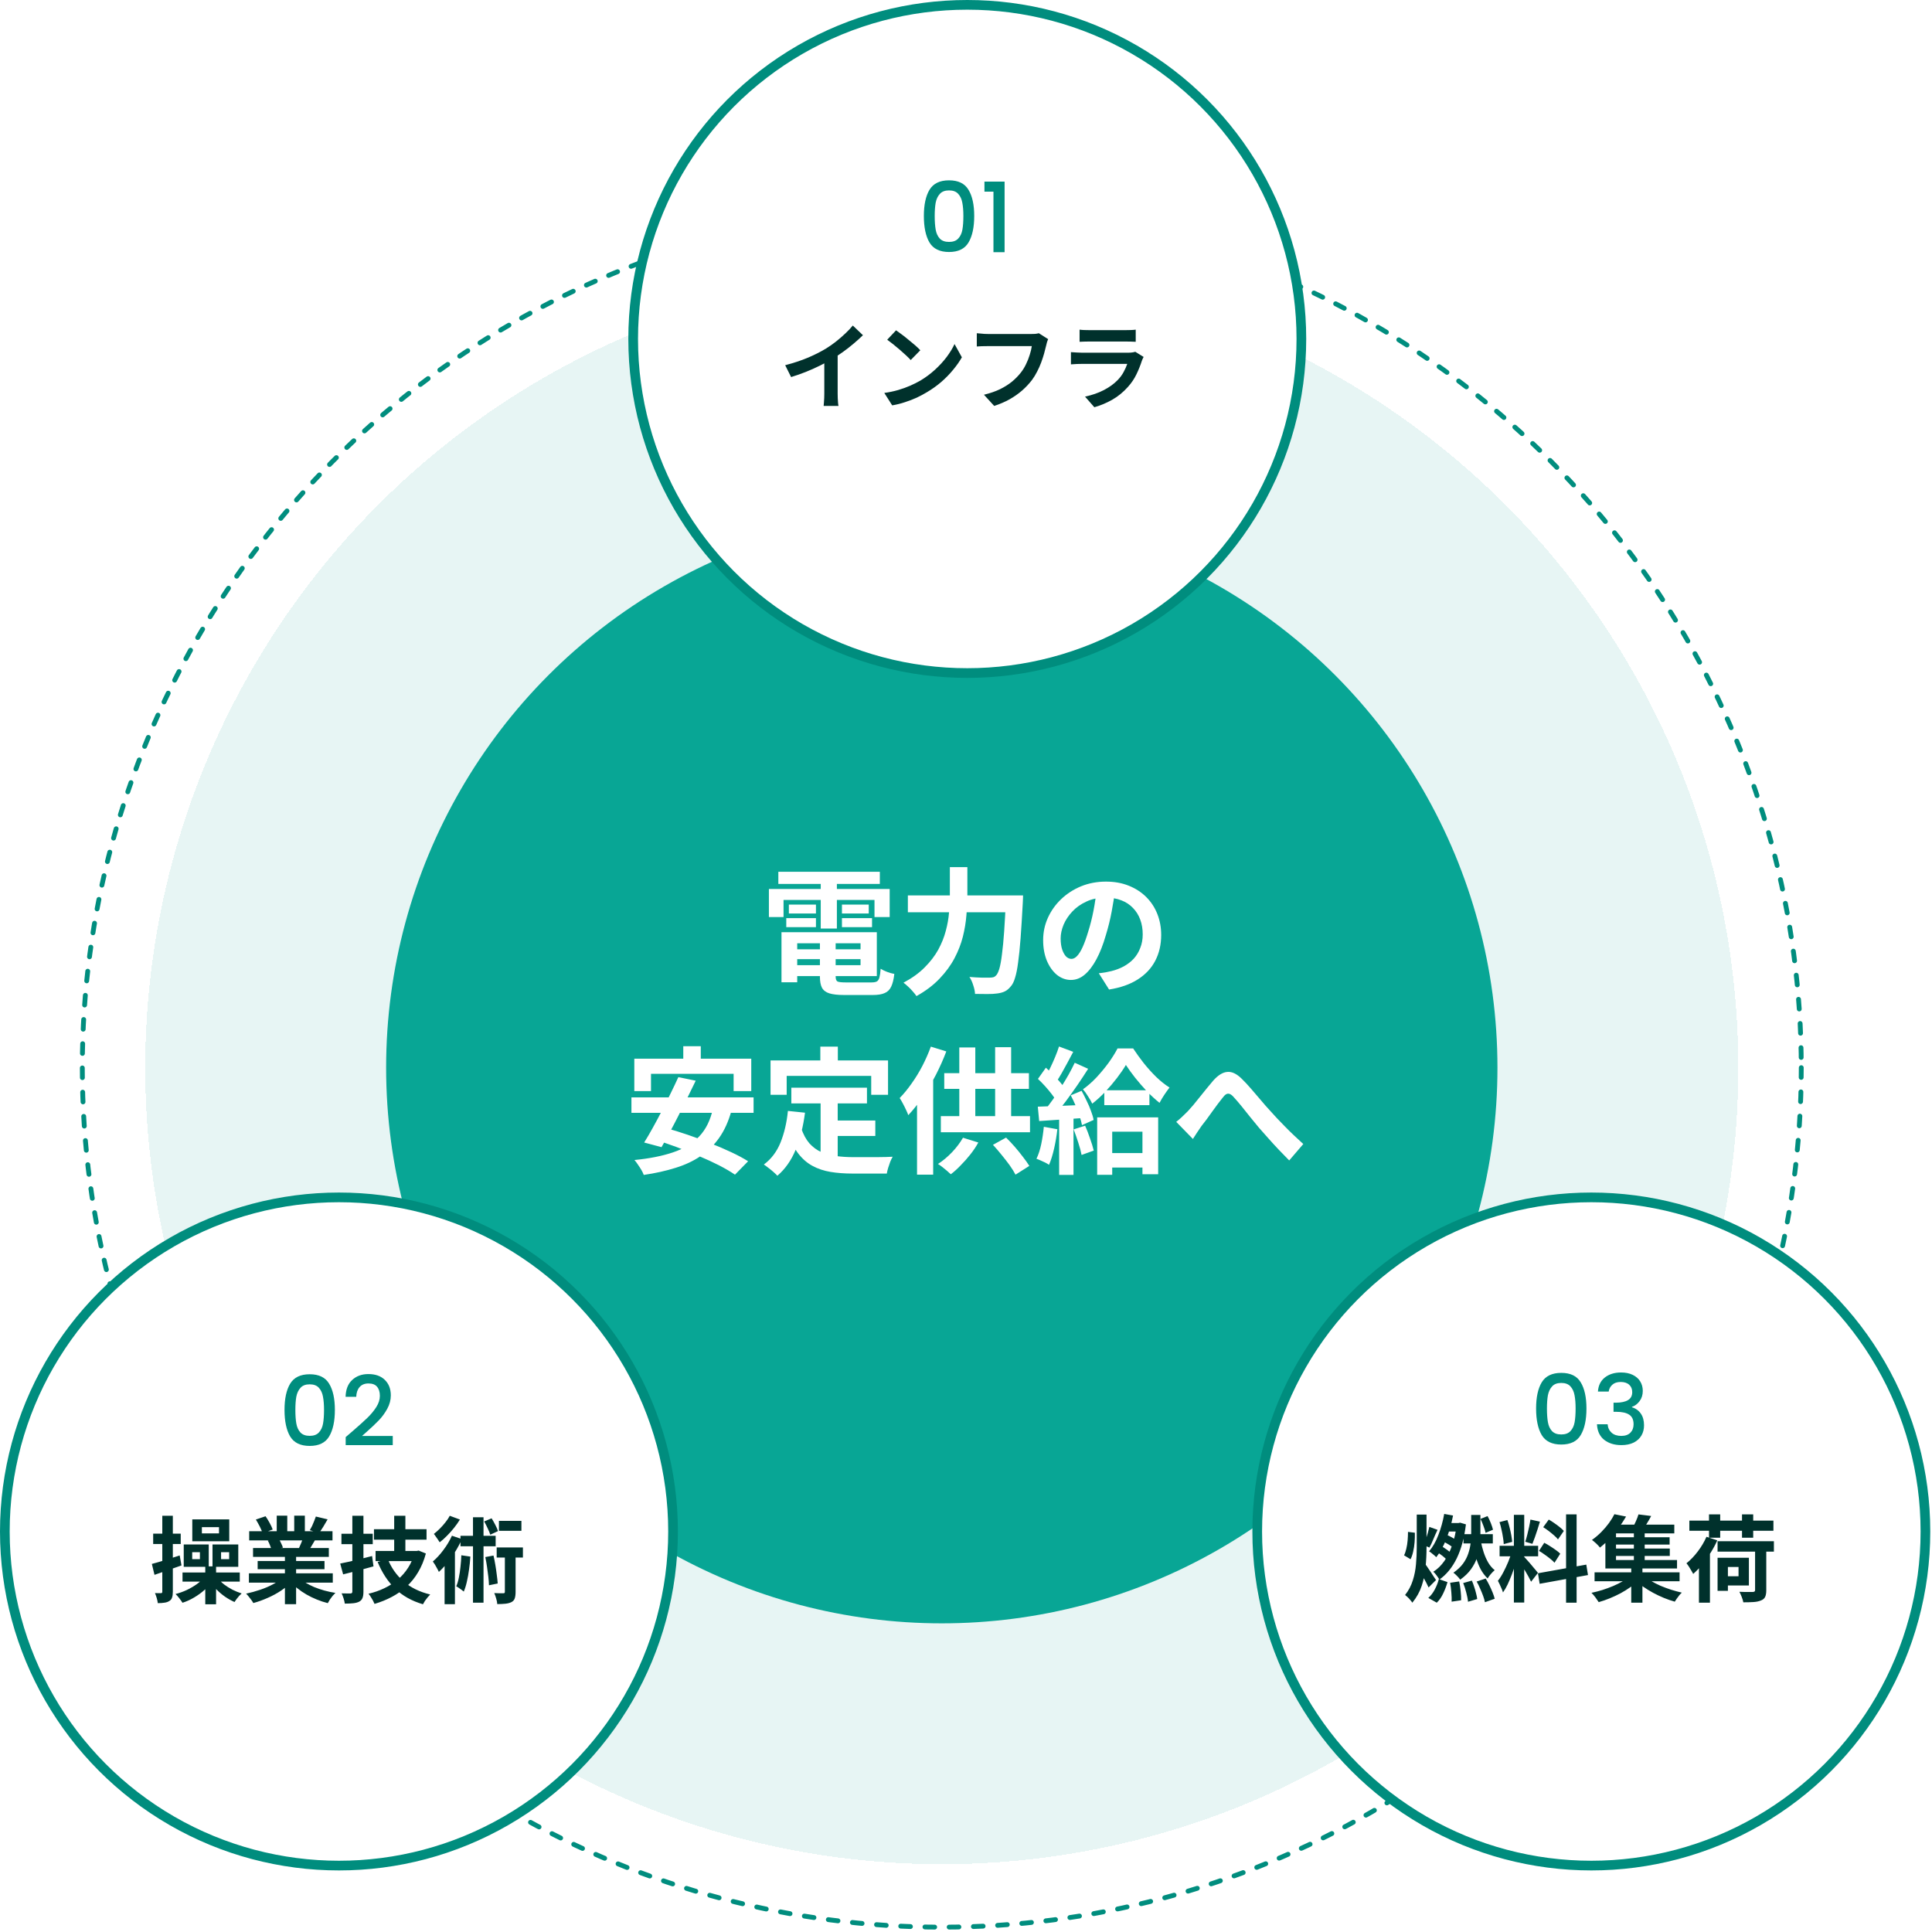 <svg width="452" height="452" viewBox="0 0 452 452" fill="none" xmlns="http://www.w3.org/2000/svg">
<g filter="url(#filter0_dd_211_3388)">
<circle cx="220.335" cy="249.788" r="186.351" fill="#39ACA0" fill-opacity="0.12" shape-rendering="crispEdges"/>
</g>
<g filter="url(#filter1_dd_211_3388)">
<circle cx="220.336" cy="249.789" r="130" fill="#08A695"/>
</g>
<path d="M184.752 222.096H202.896V224.4H184.752V222.096ZM184.752 218.096H205.136V228.368H184.752V225.808H201.328V220.688H184.752V218.096ZM191.824 219.536H195.504V228.464C195.504 229.061 195.643 229.445 195.92 229.616C196.219 229.765 196.848 229.84 197.808 229.84C198 229.84 198.288 229.84 198.672 229.84C199.077 229.84 199.525 229.84 200.016 229.84C200.528 229.84 201.029 229.84 201.52 229.84C202.032 229.84 202.501 229.84 202.928 229.84C203.355 229.84 203.685 229.84 203.92 229.84C204.453 229.84 204.859 229.765 205.136 229.616C205.413 229.467 205.616 229.157 205.744 228.688C205.872 228.219 205.968 227.536 206.032 226.64C206.416 226.896 206.917 227.141 207.536 227.376C208.176 227.611 208.741 227.771 209.232 227.856C209.083 229.136 208.837 230.128 208.496 230.832C208.155 231.557 207.643 232.059 206.96 232.336C206.299 232.635 205.381 232.784 204.208 232.784C204.016 232.784 203.685 232.784 203.216 232.784C202.768 232.784 202.256 232.784 201.68 232.784C201.125 232.784 200.56 232.784 199.984 232.784C199.408 232.784 198.896 232.784 198.448 232.784C198 232.784 197.669 232.784 197.456 232.784C196.005 232.784 194.864 232.656 194.032 232.4C193.221 232.144 192.645 231.707 192.304 231.088C191.984 230.469 191.824 229.605 191.824 228.496V219.536ZM182.832 218.096H186.512V229.808H182.832V218.096ZM182.096 203.952H205.84V206.8H182.096V203.952ZM184.56 211.632H190.896V213.712H184.56V211.632ZM183.952 214.8H190.896V216.912H183.952V214.8ZM196.976 214.8H204.016V216.912H196.976V214.8ZM196.976 211.632H203.248V213.712H196.976V211.632ZM192.016 205.104H195.792V217.232H192.016V205.104ZM179.888 207.984H208.144V214.544H204.592V210.544H183.312V214.544H179.888V207.984ZM212.4 209.488H236.944V213.424H212.4V209.488ZM235.344 209.488H239.344C239.344 209.488 239.344 209.605 239.344 209.84C239.344 210.075 239.333 210.341 239.312 210.64C239.312 210.917 239.301 211.141 239.28 211.312C239.109 214.512 238.939 217.253 238.768 219.536C238.597 221.797 238.405 223.675 238.192 225.168C238 226.661 237.765 227.845 237.488 228.72C237.232 229.595 236.923 230.245 236.56 230.672C236.069 231.291 235.568 231.717 235.056 231.952C234.565 232.187 233.968 232.347 233.264 232.432C232.688 232.517 231.931 232.56 230.992 232.56C230.053 232.56 229.093 232.549 228.112 232.528C228.091 231.952 227.952 231.28 227.696 230.512C227.461 229.744 227.163 229.093 226.8 228.56C227.824 228.645 228.763 228.699 229.616 228.72C230.491 228.72 231.141 228.72 231.568 228.72C231.888 228.72 232.165 228.688 232.4 228.624C232.635 228.56 232.848 228.421 233.04 228.208C233.317 227.931 233.573 227.397 233.808 226.608C234.043 225.797 234.245 224.677 234.416 223.248C234.608 221.819 234.779 220.037 234.928 217.904C235.077 215.749 235.216 213.2 235.344 210.256V209.488ZM222.224 202.864H226.32V209.488C226.32 210.939 226.245 212.485 226.096 214.128C225.968 215.771 225.691 217.445 225.264 219.152C224.837 220.837 224.187 222.512 223.312 224.176C222.437 225.84 221.275 227.429 219.824 228.944C218.395 230.459 216.592 231.824 214.416 233.04C214.203 232.72 213.915 232.357 213.552 231.952C213.211 231.547 212.837 231.163 212.432 230.8C212.048 230.437 211.696 230.139 211.376 229.904C213.381 228.837 215.035 227.643 216.336 226.32C217.659 224.997 218.715 223.621 219.504 222.192C220.293 220.741 220.88 219.28 221.264 217.808C221.669 216.315 221.925 214.864 222.032 213.456C222.16 212.027 222.224 210.704 222.224 209.488V202.864ZM260.912 208.08C260.699 209.701 260.421 211.429 260.08 213.264C259.739 215.099 259.28 216.955 258.704 218.832C258.085 220.987 257.36 222.843 256.528 224.4C255.696 225.957 254.779 227.163 253.776 228.016C252.795 228.848 251.717 229.264 250.544 229.264C249.371 229.264 248.283 228.869 247.28 228.08C246.299 227.269 245.509 226.16 244.912 224.752C244.336 223.344 244.048 221.744 244.048 219.952C244.048 218.096 244.421 216.347 245.168 214.704C245.915 213.061 246.949 211.611 248.272 210.352C249.616 209.072 251.173 208.069 252.944 207.344C254.736 206.619 256.667 206.256 258.736 206.256C260.72 206.256 262.501 206.576 264.08 207.216C265.68 207.856 267.045 208.741 268.176 209.872C269.307 211.003 270.171 212.325 270.768 213.84C271.365 215.355 271.664 216.987 271.664 218.736C271.664 220.976 271.205 222.981 270.288 224.752C269.371 226.523 268.005 227.984 266.192 229.136C264.4 230.288 262.16 231.077 259.472 231.504L257.072 227.696C257.691 227.632 258.235 227.557 258.704 227.472C259.173 227.387 259.621 227.291 260.048 227.184C261.072 226.928 262.021 226.565 262.896 226.096C263.792 225.605 264.571 225.008 265.232 224.304C265.893 223.579 266.405 222.736 266.768 221.776C267.152 220.816 267.344 219.76 267.344 218.608C267.344 217.349 267.152 216.197 266.768 215.152C266.384 214.107 265.819 213.2 265.072 212.432C264.325 211.643 263.419 211.045 262.352 210.64C261.285 210.213 260.059 210 258.672 210C256.965 210 255.461 210.309 254.16 210.928C252.859 211.525 251.76 212.304 250.864 213.264C249.968 214.224 249.285 215.259 248.816 216.368C248.368 217.477 248.144 218.533 248.144 219.536C248.144 220.603 248.272 221.499 248.528 222.224C248.784 222.928 249.093 223.461 249.456 223.824C249.84 224.165 250.245 224.336 250.672 224.336C251.12 224.336 251.557 224.112 251.984 223.664C252.432 223.195 252.869 222.491 253.296 221.552C253.723 220.613 254.149 219.429 254.576 218C255.067 216.464 255.483 214.821 255.824 213.072C256.165 211.323 256.411 209.616 256.56 207.952L260.912 208.08ZM159.856 244.768H163.952V250.624H159.856V244.768ZM148.4 247.68H175.76V255.264H171.632V251.232H152.304V255.264H148.4V247.68ZM158.704 252L162.768 252.832C162.149 254.133 161.488 255.488 160.784 256.896C160.101 258.283 159.408 259.669 158.704 261.056C158 262.443 157.307 263.765 156.624 265.024C155.963 266.261 155.344 267.381 154.768 268.384L150.704 267.296C151.323 266.315 151.973 265.205 152.656 263.968C153.36 262.709 154.064 261.397 154.768 260.032C155.493 258.645 156.187 257.269 156.848 255.904C157.531 254.517 158.149 253.216 158.704 252ZM166.8 259.328L171.12 259.872C170.437 262.347 169.488 264.448 168.272 266.176C167.077 267.883 165.627 269.312 163.92 270.464C162.235 271.616 160.283 272.533 158.064 273.216C155.845 273.92 153.36 274.475 150.608 274.88C150.501 274.56 150.32 274.176 150.064 273.728C149.808 273.301 149.531 272.875 149.232 272.448C148.955 272.021 148.688 271.669 148.432 271.392C151.931 271.051 154.939 270.453 157.456 269.6C159.995 268.747 162.043 267.499 163.6 265.856C165.157 264.213 166.224 262.037 166.8 259.328ZM147.728 256.736H176.304V260.352H147.728V256.736ZM153.104 266.624L155.888 263.936C157.445 264.363 159.099 264.875 160.848 265.472C162.619 266.069 164.368 266.72 166.096 267.424C167.845 268.107 169.488 268.811 171.024 269.536C172.581 270.261 173.915 270.976 175.024 271.68L171.952 274.816C170.949 274.133 169.712 273.408 168.24 272.64C166.768 271.893 165.168 271.157 163.44 270.432C161.712 269.685 159.963 268.981 158.192 268.32C156.421 267.659 154.725 267.093 153.104 266.624ZM185.136 254.464H202.832V258.144H185.136V254.464ZM194 262.144H204.784V265.76H194V262.144ZM191.984 256.608H195.984V272.064L191.984 271.584V256.608ZM184.336 259.904L188.336 260.32C187.909 263.584 187.184 266.464 186.16 268.96C185.136 271.456 183.707 273.493 181.872 275.072C181.659 274.837 181.36 274.549 180.976 274.208C180.592 273.867 180.187 273.536 179.76 273.216C179.355 272.896 179.003 272.64 178.704 272.448C180.432 271.168 181.733 269.451 182.608 267.296C183.483 265.12 184.059 262.656 184.336 259.904ZM187.44 263.936C187.931 265.387 188.571 266.571 189.36 267.488C190.171 268.384 191.099 269.067 192.144 269.536C193.211 269.984 194.373 270.293 195.632 270.464C196.891 270.635 198.224 270.72 199.632 270.72C199.973 270.72 200.432 270.72 201.008 270.72C201.605 270.72 202.256 270.72 202.96 270.72C203.685 270.72 204.421 270.72 205.168 270.72C205.915 270.699 206.608 270.688 207.248 270.688C207.888 270.667 208.421 270.645 208.848 270.624C208.656 270.944 208.464 271.339 208.272 271.808C208.101 272.256 207.941 272.725 207.792 273.216C207.643 273.707 207.536 274.155 207.472 274.56H205.84H199.44C197.584 274.56 195.877 274.432 194.32 274.176C192.763 273.92 191.355 273.451 190.096 272.768C188.859 272.107 187.749 271.147 186.768 269.888C185.808 268.629 184.987 266.987 184.304 264.96L187.44 263.936ZM191.92 244.864H196.016V250.688H191.92V244.864ZM180.272 248.096H207.76V256.128H203.824V251.712H184.048V256.128H180.272V248.096ZM217.776 244.864L221.392 245.984C220.709 247.797 219.899 249.621 218.96 251.456C218.021 253.269 216.997 254.987 215.888 256.608C214.8 258.229 213.669 259.659 212.496 260.896C212.389 260.576 212.219 260.171 211.984 259.68C211.749 259.168 211.493 258.656 211.216 258.144C210.939 257.611 210.693 257.195 210.48 256.896C211.44 255.915 212.368 254.784 213.264 253.504C214.181 252.224 215.024 250.848 215.792 249.376C216.56 247.883 217.221 246.379 217.776 244.864ZM214.544 253.792L218.288 250.016L218.32 250.048V274.816H214.544V253.792ZM220.912 251.072H240.72V254.752H220.912V251.072ZM220.112 261.12H240.976V264.896H220.112V261.12ZM224.432 245.056H228.176V263.072H224.432V245.056ZM232.816 244.992H236.56V263.104H232.816V244.992ZM225.296 266.176L228.88 267.296C228.368 268.235 227.749 269.163 227.024 270.08C226.299 270.997 225.541 271.851 224.752 272.64C223.984 273.451 223.216 274.144 222.448 274.72C222.213 274.507 221.915 274.24 221.552 273.92C221.211 273.621 220.848 273.323 220.464 273.024C220.08 272.725 219.739 272.491 219.44 272.32C220.592 271.573 221.691 270.656 222.736 269.568C223.781 268.459 224.635 267.328 225.296 266.176ZM232.304 267.84L235.376 266.144C236.08 266.827 236.773 267.563 237.456 268.352C238.139 269.141 238.768 269.92 239.344 270.688C239.941 271.456 240.432 272.149 240.816 272.768L237.584 274.816C237.243 274.155 236.784 273.419 236.208 272.608C235.632 271.819 235.003 271.008 234.32 270.176C233.637 269.323 232.965 268.544 232.304 267.84ZM258.352 255.072H268.912V258.56H258.352V255.072ZM258.672 269.76H269.36V273.152H258.672V269.76ZM263.408 249.152C262.853 250.091 262.16 251.104 261.328 252.192C260.496 253.28 259.589 254.347 258.608 255.392C257.627 256.437 256.603 257.376 255.536 258.208C255.301 257.696 254.971 257.12 254.544 256.48C254.139 255.819 253.744 255.275 253.36 254.848C254.448 254.08 255.515 253.141 256.56 252.032C257.605 250.901 258.555 249.749 259.408 248.576C260.261 247.381 260.944 246.283 261.456 245.28H265.104C265.829 246.389 266.651 247.531 267.568 248.704C268.507 249.877 269.488 250.965 270.512 251.968C271.557 252.971 272.592 253.792 273.616 254.432C273.232 254.923 272.827 255.488 272.4 256.128C271.973 256.768 271.6 257.397 271.28 258.016C270.341 257.269 269.371 256.384 268.368 255.36C267.387 254.315 266.459 253.248 265.584 252.16C264.731 251.072 264.005 250.069 263.408 249.152ZM256.688 261.408H270.96V274.72H267.28V264.768H260.208V274.848H256.688V261.408ZM247.76 244.832L251.088 246.08C250.661 246.891 250.213 247.733 249.744 248.608C249.275 249.483 248.816 250.315 248.368 251.104C247.92 251.893 247.493 252.576 247.088 253.152L244.528 252.064C244.912 251.403 245.307 250.656 245.712 249.824C246.117 248.992 246.501 248.139 246.864 247.264C247.227 246.389 247.525 245.579 247.76 244.832ZM251.44 248.64L254.576 250.048C253.808 251.264 252.965 252.544 252.048 253.888C251.131 255.211 250.213 256.491 249.296 257.728C248.379 258.944 247.515 260.011 246.704 260.928L244.464 259.68C245.061 258.955 245.68 258.144 246.32 257.248C246.96 256.331 247.589 255.381 248.208 254.4C248.848 253.397 249.445 252.405 250 251.424C250.555 250.421 251.035 249.493 251.44 248.64ZM242.832 252.416L244.688 249.792C245.243 250.283 245.808 250.827 246.384 251.424C246.981 252 247.525 252.587 248.016 253.184C248.528 253.76 248.912 254.283 249.168 254.752L247.216 257.728C246.96 257.216 246.587 256.651 246.096 256.032C245.627 255.413 245.104 254.784 244.528 254.144C243.952 253.504 243.387 252.928 242.832 252.416ZM250.512 256.256L253.04 255.2C253.445 255.925 253.84 256.704 254.224 257.536C254.629 258.347 254.971 259.147 255.248 259.936C255.547 260.704 255.749 261.397 255.856 262.016L253.136 263.232C253.029 262.613 252.837 261.909 252.56 261.12C252.304 260.309 251.995 259.477 251.632 258.624C251.269 257.771 250.896 256.981 250.512 256.256ZM242.8 258.912C244.272 258.869 246.032 258.805 248.08 258.72C250.128 258.635 252.208 258.549 254.32 258.464L254.288 261.504C252.304 261.653 250.331 261.792 248.368 261.92C246.427 262.048 244.677 262.165 243.12 262.272L242.8 258.912ZM251.184 264.224L253.872 263.36C254.277 264.277 254.661 265.28 255.024 266.368C255.408 267.435 255.696 268.373 255.888 269.184L253.04 270.208C252.891 269.397 252.635 268.437 252.272 267.328C251.909 266.197 251.547 265.163 251.184 264.224ZM244.208 263.616L247.376 264.192C247.205 265.728 246.949 267.243 246.608 268.736C246.267 270.229 245.872 271.488 245.424 272.512C245.211 272.363 244.923 272.192 244.56 272C244.197 271.829 243.824 271.659 243.44 271.488C243.077 271.317 242.757 271.189 242.48 271.104C242.949 270.144 243.323 269.003 243.6 267.68C243.877 266.336 244.08 264.981 244.208 263.616ZM247.792 260.608H251.152V274.88H247.792V260.608ZM275.184 262.464C275.675 262.08 276.123 261.696 276.528 261.312C276.955 260.907 277.413 260.459 277.904 259.968C278.267 259.584 278.683 259.115 279.152 258.56C279.621 257.984 280.123 257.365 280.656 256.704C281.189 256.043 281.723 255.381 282.256 254.72C282.811 254.037 283.333 253.408 283.824 252.832C284.955 251.552 286.053 250.869 287.12 250.784C288.187 250.677 289.307 251.2 290.48 252.352C291.205 253.056 291.952 253.856 292.72 254.752C293.509 255.648 294.277 256.544 295.024 257.44C295.771 258.336 296.464 259.125 297.104 259.808C297.616 260.384 298.16 260.981 298.736 261.6C299.333 262.219 299.963 262.869 300.624 263.552C301.285 264.235 301.979 264.917 302.704 265.6C303.429 266.283 304.165 266.965 304.912 267.648L301.616 271.488C300.869 270.741 300.08 269.931 299.248 269.056C298.416 268.181 297.595 267.285 296.784 266.368C295.995 265.451 295.248 264.608 294.544 263.84C293.904 263.051 293.221 262.219 292.496 261.344C291.792 260.448 291.109 259.595 290.448 258.784C289.787 257.973 289.2 257.291 288.688 256.736C288.325 256.309 287.995 256.043 287.696 255.936C287.419 255.829 287.141 255.851 286.864 256C286.608 256.149 286.331 256.427 286.032 256.832C285.712 257.237 285.339 257.717 284.912 258.272C284.507 258.827 284.069 259.424 283.6 260.064C283.152 260.683 282.715 261.291 282.288 261.888C281.861 262.464 281.467 262.976 281.104 263.424C280.741 263.957 280.379 264.491 280.016 265.024C279.675 265.557 279.365 266.037 279.088 266.464L275.184 262.464Z" fill="white"/>
<circle cx="220.336" cy="249.789" r="201.078" stroke="#008D7E" stroke-width="1.133" stroke-linecap="round" stroke-linejoin="round" stroke-dasharray="2.27 3.4"/>
<circle cx="226.298" cy="79.298" r="78.165" fill="white" stroke="#008D7E" stroke-width="2.266"/>
<path d="M216.142 50.526C216.142 47.913 216.58 45.874 217.456 44.409C218.347 42.929 219.872 42.189 222.032 42.189C224.192 42.189 225.71 42.929 226.586 44.409C227.478 45.874 227.923 47.913 227.923 50.526C227.923 53.17 227.478 55.239 226.586 56.734C225.71 58.215 224.192 58.955 222.032 58.955C219.872 58.955 218.347 58.215 217.456 56.734C216.58 55.239 216.142 53.17 216.142 50.526ZM225.386 50.526C225.386 49.303 225.303 48.268 225.136 47.422C224.985 46.577 224.668 45.889 224.185 45.361C223.701 44.817 222.984 44.545 222.032 44.545C221.081 44.545 220.363 44.817 219.88 45.361C219.397 45.889 219.072 46.577 218.906 47.422C218.755 48.268 218.679 49.303 218.679 50.526C218.679 51.795 218.755 52.86 218.906 53.721C219.057 54.582 219.374 55.277 219.857 55.805C220.356 56.334 221.081 56.598 222.032 56.598C222.984 56.598 223.701 56.334 224.185 55.805C224.683 55.277 225.008 54.582 225.159 53.721C225.31 52.86 225.386 51.795 225.386 50.526ZM230.316 44.84V42.483H235.029V59H232.423V44.84H230.316Z" fill="#008D7E"/>
<path d="M183.697 85.442C185.677 84.929 187.466 84.335 189.065 83.66C190.678 82.971 192.094 82.252 193.311 81.504C194.074 81.035 194.836 80.499 195.599 79.898C196.376 79.282 197.102 78.651 197.777 78.006C198.466 77.361 199.046 76.745 199.515 76.158L201.891 78.424C201.216 79.084 200.476 79.751 199.669 80.426C198.877 81.101 198.048 81.746 197.183 82.362C196.318 82.978 195.46 83.543 194.609 84.056C193.773 84.54 192.834 85.039 191.793 85.552C190.766 86.065 189.681 86.549 188.537 87.004C187.393 87.459 186.242 87.862 185.083 88.214L183.697 85.442ZM192.849 82.912L195.973 82.186V92.086C195.973 92.409 195.98 92.761 195.995 93.142C196.01 93.523 196.032 93.875 196.061 94.198C196.09 94.535 196.127 94.792 196.171 94.968H192.695C192.724 94.792 192.746 94.535 192.761 94.198C192.79 93.875 192.812 93.523 192.827 93.142C192.842 92.761 192.849 92.409 192.849 92.086V82.912ZM209.635 77.28C210.016 77.544 210.464 77.867 210.977 78.248C211.49 78.629 212.018 79.047 212.561 79.502C213.118 79.942 213.639 80.375 214.123 80.8C214.607 81.225 215.003 81.607 215.311 81.944L213.067 84.232C212.788 83.924 212.422 83.557 211.967 83.132C211.512 82.707 211.021 82.267 210.493 81.812C209.965 81.357 209.444 80.925 208.931 80.514C208.418 80.103 207.963 79.759 207.567 79.48L209.635 77.28ZM206.885 91.932C208.029 91.771 209.107 91.543 210.119 91.25C211.131 90.957 212.07 90.619 212.935 90.238C213.8 89.857 214.592 89.461 215.311 89.05C216.558 88.302 217.702 87.451 218.743 86.498C219.784 85.545 220.694 84.555 221.471 83.528C222.248 82.487 222.864 81.475 223.319 80.492L225.035 83.594C224.478 84.577 223.788 85.559 222.967 86.542C222.16 87.525 221.244 88.463 220.217 89.358C219.19 90.238 218.083 91.03 216.895 91.734C216.147 92.189 215.34 92.621 214.475 93.032C213.61 93.428 212.693 93.78 211.725 94.088C210.772 94.411 209.774 94.66 208.733 94.836L206.885 91.932ZM245.225 79.348C245.122 79.553 245.027 79.803 244.939 80.096C244.866 80.375 244.8 80.639 244.741 80.888C244.624 81.416 244.47 82.017 244.279 82.692C244.088 83.367 243.861 84.063 243.597 84.782C243.333 85.501 243.018 86.212 242.651 86.916C242.299 87.62 241.896 88.28 241.441 88.896C240.781 89.761 240.011 90.583 239.131 91.36C238.251 92.123 237.268 92.812 236.183 93.428C235.098 94.029 233.902 94.543 232.597 94.968L230.199 92.35C231.651 91.998 232.905 91.565 233.961 91.052C235.032 90.524 235.963 89.937 236.755 89.292C237.547 88.632 238.236 87.928 238.823 87.18C239.307 86.564 239.718 85.897 240.055 85.178C240.407 84.459 240.693 83.733 240.913 83C241.148 82.267 241.309 81.592 241.397 80.976C241.177 80.976 240.81 80.976 240.297 80.976C239.798 80.976 239.204 80.976 238.515 80.976C237.84 80.976 237.129 80.976 236.381 80.976C235.648 80.976 234.936 80.976 234.247 80.976C233.558 80.976 232.934 80.976 232.377 80.976C231.834 80.976 231.424 80.976 231.145 80.976C230.646 80.976 230.155 80.983 229.671 80.998C229.202 81.013 228.82 81.035 228.527 81.064V77.962C228.762 77.977 229.033 77.999 229.341 78.028C229.649 78.057 229.972 78.087 230.309 78.116C230.646 78.131 230.932 78.138 231.167 78.138C231.387 78.138 231.717 78.138 232.157 78.138C232.597 78.138 233.103 78.138 233.675 78.138C234.247 78.138 234.841 78.138 235.457 78.138C236.088 78.138 236.711 78.138 237.327 78.138C237.943 78.138 238.522 78.138 239.065 78.138C239.608 78.138 240.077 78.138 240.473 78.138C240.884 78.138 241.17 78.138 241.331 78.138C241.551 78.138 241.822 78.131 242.145 78.116C242.468 78.087 242.768 78.035 243.047 77.962L245.225 79.348ZM252.573 77.126C252.881 77.17 253.248 77.199 253.673 77.214C254.098 77.229 254.494 77.236 254.861 77.236C255.14 77.236 255.565 77.236 256.137 77.236C256.724 77.236 257.369 77.236 258.073 77.236C258.792 77.236 259.503 77.236 260.207 77.236C260.911 77.236 261.542 77.236 262.099 77.236C262.656 77.236 263.067 77.236 263.331 77.236C263.668 77.236 264.072 77.229 264.541 77.214C265.01 77.199 265.399 77.17 265.707 77.126V79.964C265.414 79.935 265.032 79.92 264.563 79.92C264.108 79.905 263.683 79.898 263.287 79.898C263.052 79.898 262.649 79.898 262.077 79.898C261.52 79.898 260.882 79.898 260.163 79.898C259.459 79.898 258.748 79.898 258.029 79.898C257.325 79.898 256.687 79.898 256.115 79.898C255.543 79.898 255.125 79.898 254.861 79.898C254.509 79.898 254.12 79.905 253.695 79.92C253.284 79.935 252.91 79.949 252.573 79.964V77.126ZM267.555 83.506C267.482 83.653 267.401 83.814 267.313 83.99C267.24 84.166 267.181 84.313 267.137 84.43C266.8 85.486 266.374 86.542 265.861 87.598C265.362 88.639 264.702 89.615 263.881 90.524C262.781 91.756 261.549 92.761 260.185 93.538C258.821 94.301 257.435 94.88 256.027 95.276L253.849 92.79C255.506 92.438 256.98 91.925 258.271 91.25C259.562 90.575 260.625 89.805 261.461 88.94C262.048 88.339 262.517 87.708 262.869 87.048C263.236 86.373 263.522 85.735 263.727 85.134C263.566 85.134 263.287 85.134 262.891 85.134C262.495 85.134 262.018 85.134 261.461 85.134C260.918 85.134 260.332 85.134 259.701 85.134C259.07 85.134 258.425 85.134 257.765 85.134C257.105 85.134 256.474 85.134 255.873 85.134C255.272 85.134 254.729 85.134 254.245 85.134C253.776 85.134 253.394 85.134 253.101 85.134C252.837 85.134 252.463 85.141 251.979 85.156C251.495 85.171 251.018 85.2 250.549 85.244V82.384C251.018 82.413 251.473 82.443 251.913 82.472C252.368 82.501 252.764 82.516 253.101 82.516C253.321 82.516 253.651 82.516 254.091 82.516C254.546 82.516 255.066 82.516 255.653 82.516C256.24 82.516 256.863 82.516 257.523 82.516C258.198 82.516 258.865 82.516 259.525 82.516C260.2 82.516 260.838 82.516 261.439 82.516C262.04 82.516 262.561 82.516 263.001 82.516C263.441 82.516 263.771 82.516 263.991 82.516C264.343 82.516 264.658 82.494 264.937 82.45C265.23 82.406 265.45 82.355 265.597 82.296L267.555 83.506Z" fill="#00312C"/>
<circle cx="79.298" cy="358.298" r="78.165" fill="white" stroke="#008D7E" stroke-width="2.266"/>
<path d="M66.564 329.851C66.564 327.238 67.002 325.198 67.878 323.733C68.769 322.253 70.295 321.513 72.455 321.513C74.615 321.513 76.133 322.253 77.009 323.733C77.9 325.198 78.346 327.238 78.346 329.851C78.346 332.494 77.9 334.563 77.009 336.059C76.133 337.539 74.615 338.279 72.455 338.279C70.295 338.279 68.769 337.539 67.878 336.059C67.002 334.563 66.564 332.494 66.564 329.851ZM75.808 329.851C75.808 328.627 75.725 327.593 75.559 326.747C75.408 325.901 75.091 325.214 74.607 324.685C74.124 324.141 73.406 323.869 72.455 323.869C71.503 323.869 70.786 324.141 70.302 324.685C69.819 325.214 69.494 325.901 69.328 326.747C69.177 327.593 69.102 328.627 69.102 329.851C69.102 331.119 69.177 332.184 69.328 333.045C69.479 333.906 69.796 334.601 70.28 335.13C70.778 335.658 71.503 335.923 72.455 335.923C73.406 335.923 74.124 335.658 74.607 335.13C75.106 334.601 75.43 333.906 75.581 333.045C75.733 332.184 75.808 331.119 75.808 329.851ZM82.506 334.812C83.956 333.559 85.096 332.532 85.927 331.731C86.773 330.915 87.475 330.07 88.034 329.194C88.593 328.318 88.872 327.441 88.872 326.565C88.872 325.659 88.653 324.949 88.215 324.436C87.792 323.922 87.12 323.665 86.199 323.665C85.308 323.665 84.613 323.952 84.115 324.526C83.631 325.085 83.374 325.84 83.344 326.792H80.852C80.897 325.07 81.411 323.756 82.393 322.85C83.389 321.928 84.651 321.468 86.176 321.468C87.823 321.468 89.106 321.921 90.028 322.827C90.964 323.733 91.433 324.942 91.433 326.452C91.433 327.54 91.153 328.589 90.594 329.601C90.05 330.598 89.394 331.497 88.623 332.298C87.868 333.083 86.901 333.997 85.723 335.039L84.704 335.945H91.886V338.098H80.875V336.217L82.506 334.812Z" fill="#008D7E"/>
<path d="M35.528 365.888C36.364 365.668 37.361 365.382 38.52 365.03C39.693 364.664 40.867 364.29 42.04 363.908L42.458 366.24C41.387 366.622 40.302 367.003 39.202 367.384C38.102 367.766 37.083 368.118 36.144 368.44L35.528 365.888ZM35.836 358.804H42.282V361.224H35.836V358.804ZM37.97 354.624H40.434V372.378C40.434 372.95 40.375 373.405 40.258 373.742C40.155 374.094 39.943 374.366 39.62 374.556C39.312 374.762 38.938 374.894 38.498 374.952C38.058 375.026 37.53 375.062 36.914 375.062C36.885 374.725 36.804 374.329 36.672 373.874C36.54 373.434 36.401 373.046 36.254 372.708C36.547 372.723 36.826 372.73 37.09 372.73C37.369 372.73 37.559 372.73 37.662 372.73C37.867 372.73 37.97 372.62 37.97 372.4V354.624ZM47.232 357.286V358.738H51.236V357.286H47.232ZM44.988 355.46H53.634V360.586H44.988V355.46ZM44.966 363.138V364.766H46.77V363.138H44.966ZM42.986 361.334H48.838V366.57H42.986V361.334ZM51.72 363.138V364.766H53.612V363.138H51.72ZM49.718 361.334H55.746V366.57H49.718V361.334ZM42.7 367.89H56.098V370.024H42.7V367.89ZM48.024 366.46H50.554V375.326H48.024V366.46ZM47.782 368.968L49.828 369.738C49.3 370.501 48.662 371.227 47.914 371.916C47.166 372.591 46.345 373.192 45.45 373.72C44.57 374.248 43.653 374.666 42.7 374.974C42.509 374.666 42.253 374.307 41.93 373.896C41.622 373.5 41.336 373.178 41.072 372.928C41.981 372.694 42.861 372.378 43.712 371.982C44.563 371.572 45.34 371.117 46.044 370.618C46.763 370.105 47.342 369.555 47.782 368.968ZM50.95 369.232C51.346 369.731 51.837 370.215 52.424 370.684C53.025 371.139 53.678 371.55 54.382 371.916C55.086 372.268 55.805 372.562 56.538 372.796C56.362 372.943 56.164 373.134 55.944 373.368C55.739 373.603 55.541 373.845 55.35 374.094C55.159 374.358 54.998 374.593 54.866 374.798C54.133 374.476 53.399 374.065 52.666 373.566C51.947 373.068 51.28 372.503 50.664 371.872C50.063 371.242 49.549 370.589 49.124 369.914L50.95 369.232ZM58.232 368.088H77.856V370.266H58.232V368.088ZM58.298 358.232H77.79V360.388H58.298V358.232ZM59.2 362.17H76.932V364.238H59.2V362.17ZM60.278 365.206H75.92V367.12H60.278V365.206ZM66.658 363.204H69.276V375.304H66.658V363.204ZM64.744 354.602H67.208V359.266H64.744V354.602ZM68.836 354.602H71.322V359.112H68.836V354.602ZM66.174 369.056L68.264 370.002C67.575 370.765 66.739 371.476 65.756 372.136C64.788 372.782 63.747 373.346 62.632 373.83C61.517 374.329 60.395 374.732 59.266 375.04C59.149 374.82 58.987 374.571 58.782 374.292C58.591 374.028 58.386 373.764 58.166 373.5C57.961 373.236 57.763 373.016 57.572 372.84C58.672 372.606 59.765 372.305 60.85 371.938C61.95 371.572 62.962 371.139 63.886 370.64C64.81 370.142 65.573 369.614 66.174 369.056ZM69.804 368.99C70.259 369.43 70.801 369.848 71.432 370.244C72.063 370.626 72.752 370.978 73.5 371.3C74.263 371.608 75.062 371.88 75.898 372.114C76.749 372.349 77.607 372.532 78.472 372.664C78.267 372.87 78.047 373.104 77.812 373.368C77.592 373.647 77.379 373.933 77.174 374.226C76.983 374.534 76.822 374.813 76.69 375.062C75.81 374.842 74.945 374.556 74.094 374.204C73.258 373.867 72.459 373.478 71.696 373.038C70.933 372.598 70.215 372.107 69.54 371.564C68.865 371.022 68.271 370.442 67.758 369.826L69.804 368.99ZM73.896 354.8L76.646 355.46C76.309 356.062 75.964 356.648 75.612 357.22C75.26 357.778 74.937 358.254 74.644 358.65L72.488 357.99C72.664 357.697 72.84 357.367 73.016 357C73.192 356.619 73.353 356.238 73.5 355.856C73.661 355.46 73.793 355.108 73.896 354.8ZM70.992 359.508L73.786 360.168C73.478 360.682 73.185 361.18 72.906 361.664C72.627 362.134 72.378 362.537 72.158 362.874L69.914 362.258C70.105 361.848 70.303 361.393 70.508 360.894C70.713 360.381 70.875 359.919 70.992 359.508ZM59.86 355.504L62.126 354.734C62.449 355.189 62.771 355.717 63.094 356.318C63.417 356.905 63.651 357.411 63.798 357.836L61.422 358.716C61.305 358.276 61.092 357.756 60.784 357.154C60.476 356.553 60.168 356.003 59.86 355.504ZM62.654 360.432L65.228 360.014C65.419 360.322 65.602 360.674 65.778 361.07C65.969 361.452 66.108 361.789 66.196 362.082L63.512 362.544C63.439 362.266 63.321 361.921 63.16 361.51C62.999 361.1 62.83 360.74 62.654 360.432ZM87.492 357.77H99.79V360.212H87.492V357.77ZM87.866 362.852H97.282V365.228H87.866V362.852ZM92.222 354.624H94.84V364.15H92.222V354.624ZM90.726 364.744C91.533 366.783 92.765 368.528 94.422 369.98C96.079 371.418 98.155 372.437 100.648 373.038C100.457 373.229 100.252 373.456 100.032 373.72C99.812 373.984 99.607 374.256 99.416 374.534C99.24 374.828 99.086 375.092 98.954 375.326C96.314 374.549 94.136 373.324 92.42 371.652C90.719 369.98 89.362 367.905 88.35 365.426L90.726 364.744ZM96.996 362.852H97.502L97.942 362.764L99.636 363.446C99.196 365.074 98.595 366.526 97.832 367.802C97.084 369.078 96.189 370.193 95.148 371.146C94.121 372.1 92.97 372.914 91.694 373.588C90.433 374.263 89.076 374.813 87.624 375.238C87.536 375.018 87.411 374.754 87.25 374.446C87.089 374.153 86.913 373.86 86.722 373.566C86.546 373.288 86.377 373.053 86.216 372.862C87.536 372.554 88.775 372.122 89.934 371.564C91.107 371.007 92.163 370.325 93.102 369.518C94.041 368.712 94.84 367.788 95.5 366.746C96.175 365.69 96.673 364.532 96.996 363.27V362.852ZM79.594 365.8C80.239 365.668 80.973 365.514 81.794 365.338C82.615 365.148 83.473 364.942 84.368 364.722C85.277 364.488 86.172 364.26 87.052 364.04L87.382 366.46C86.179 366.798 84.947 367.135 83.686 367.472C82.439 367.795 81.303 368.081 80.276 368.33L79.594 365.8ZM79.88 358.826H87.206V361.268H79.88V358.826ZM82.432 354.624H85.028V372.378C85.028 373.009 84.955 373.5 84.808 373.852C84.676 374.219 84.419 374.505 84.038 374.71C83.671 374.901 83.217 375.026 82.674 375.084C82.131 375.143 81.464 375.172 80.672 375.172C80.628 374.835 80.533 374.432 80.386 373.962C80.239 373.508 80.085 373.112 79.924 372.774C80.364 372.789 80.782 372.796 81.178 372.796C81.589 372.796 81.867 372.796 82.014 372.796C82.293 372.796 82.432 372.65 82.432 372.356V354.624ZM107.93 363.864L110.042 364.172C109.983 365.199 109.881 366.211 109.734 367.208C109.602 368.206 109.433 369.144 109.228 370.024C109.037 370.904 108.795 371.682 108.502 372.356C108.37 372.239 108.194 372.1 107.974 371.938C107.769 371.777 107.549 371.623 107.314 371.476C107.094 371.315 106.903 371.198 106.742 371.124C107.006 370.523 107.211 369.834 107.358 369.056C107.519 368.279 107.644 367.443 107.732 366.548C107.835 365.654 107.901 364.759 107.93 363.864ZM107.732 359.31H115.96V361.752H107.732V359.31ZM110.658 354.976H113.122V374.952H110.658V354.976ZM113.54 364.282L115.454 363.93C115.615 364.62 115.762 365.36 115.894 366.152C116.026 366.93 116.136 367.692 116.224 368.44C116.327 369.188 116.4 369.863 116.444 370.464L114.398 370.882C114.383 370.281 114.332 369.606 114.244 368.858C114.156 368.096 114.053 367.318 113.936 366.526C113.819 365.72 113.687 364.972 113.54 364.282ZM116.73 355.812H121.988V358.144H116.73V355.812ZM116.202 362.038H122.34V364.392H116.202V362.038ZM113.276 355.944L115.014 355.218C115.307 355.688 115.601 356.208 115.894 356.78C116.187 357.338 116.393 357.814 116.51 358.21L114.706 359.046C114.574 358.621 114.369 358.122 114.09 357.55C113.826 356.964 113.555 356.428 113.276 355.944ZM118.116 362.72H120.624V372.444C120.624 373.06 120.558 373.559 120.426 373.94C120.309 374.322 120.052 374.615 119.656 374.82C119.275 375.011 118.813 375.136 118.27 375.194C117.727 375.253 117.082 375.282 116.334 375.282C116.319 374.916 116.239 374.49 116.092 374.006C115.96 373.522 115.806 373.09 115.63 372.708C116.085 372.723 116.51 372.738 116.906 372.752C117.317 372.752 117.595 372.752 117.742 372.752C117.874 372.752 117.969 372.73 118.028 372.686C118.087 372.628 118.116 372.532 118.116 372.4V362.72ZM105.224 354.624L107.6 355.504C107.204 356.15 106.749 356.795 106.236 357.44C105.723 358.086 105.173 358.702 104.586 359.288C104.014 359.875 103.442 360.388 102.87 360.828C102.767 360.652 102.628 360.44 102.452 360.19C102.291 359.941 102.122 359.699 101.946 359.464C101.785 359.215 101.638 359.017 101.506 358.87C101.975 358.504 102.445 358.086 102.914 357.616C103.398 357.132 103.838 356.634 104.234 356.12C104.645 355.607 104.975 355.108 105.224 354.624ZM104.014 364.062L106.082 361.994L106.434 362.126V375.304H104.014V364.062ZM105.73 359.288L108.062 360.08C107.651 361.019 107.153 361.965 106.566 362.918C105.979 363.857 105.356 364.744 104.696 365.58C104.036 366.402 103.361 367.128 102.672 367.758C102.599 367.568 102.474 367.318 102.298 367.01C102.137 366.688 101.961 366.372 101.77 366.064C101.579 365.756 101.411 365.507 101.264 365.316C102.129 364.583 102.958 363.681 103.75 362.61C104.557 361.54 105.217 360.432 105.73 359.288Z" fill="#00312C"/>
<circle cx="372.298" cy="358.298" r="78.165" fill="white" stroke="#008D7E" stroke-width="2.266"/>
<path d="M359.376 329.526C359.376 326.913 359.814 324.874 360.69 323.409C361.581 321.929 363.107 321.189 365.267 321.189C367.427 321.189 368.945 321.929 369.821 323.409C370.712 324.874 371.157 326.913 371.157 329.526C371.157 332.17 370.712 334.239 369.821 335.734C368.945 337.215 367.427 337.955 365.267 337.955C363.107 337.955 361.581 337.215 360.69 335.734C359.814 334.239 359.376 332.17 359.376 329.526ZM368.62 329.526C368.62 328.303 368.537 327.268 368.371 326.422C368.22 325.577 367.902 324.889 367.419 324.361C366.936 323.817 366.218 323.545 365.267 323.545C364.315 323.545 363.598 323.817 363.114 324.361C362.631 324.889 362.306 325.577 362.14 326.422C361.989 327.268 361.914 328.303 361.914 329.526C361.914 330.795 361.989 331.86 362.14 332.721C362.291 333.582 362.608 334.277 363.092 334.805C363.59 335.334 364.315 335.598 365.267 335.598C366.218 335.598 366.936 335.334 367.419 334.805C367.918 334.277 368.242 333.582 368.393 332.721C368.544 331.86 368.62 330.795 368.62 329.526ZM373.845 325.562C373.936 324.157 374.472 323.062 375.454 322.276C376.451 321.491 377.719 321.098 379.26 321.098C380.317 321.098 381.231 321.287 382.001 321.665C382.772 322.042 383.353 322.556 383.746 323.205C384.139 323.855 384.335 324.587 384.335 325.403C384.335 326.339 384.086 327.14 383.587 327.805C383.089 328.469 382.492 328.915 381.798 329.141V329.232C382.689 329.504 383.384 330.002 383.882 330.727C384.38 331.437 384.63 332.351 384.63 333.469C384.63 334.36 384.426 335.153 384.018 335.848C383.61 336.542 383.006 337.094 382.205 337.502C381.405 337.894 380.446 338.091 379.328 338.091C377.697 338.091 376.352 337.675 375.295 336.845C374.253 335.999 373.694 334.79 373.619 333.219H376.111C376.171 334.02 376.481 334.677 377.04 335.191C377.599 335.689 378.354 335.938 379.305 335.938C380.227 335.938 380.937 335.689 381.435 335.191C381.934 334.677 382.183 334.02 382.183 333.219C382.183 332.162 381.843 331.414 381.163 330.976C380.499 330.523 379.472 330.297 378.082 330.297H377.493V328.167H378.105C379.328 328.152 380.257 327.948 380.891 327.555C381.541 327.163 381.866 326.543 381.866 325.697C381.866 324.972 381.631 324.398 381.163 323.976C380.695 323.538 380.03 323.318 379.169 323.318C378.324 323.318 377.667 323.538 377.198 323.976C376.73 324.398 376.451 324.927 376.36 325.562H373.845Z" fill="#008D7E"/>
<path d="M342.388 358.92H349.252V361.098H342.388V358.92ZM338.494 356.324H341.464V358.304H337.9L338.494 356.324ZM340.804 356.324H341.2L341.596 356.236L342.96 356.632C342.579 359.756 341.867 362.396 340.826 364.552C339.785 366.693 338.428 368.358 336.756 369.546C336.595 369.267 336.375 368.945 336.096 368.578C335.832 368.197 335.575 367.911 335.326 367.72C336.309 367.104 337.174 366.261 337.922 365.19C338.67 364.105 339.286 362.843 339.77 361.406C340.269 359.954 340.613 358.392 340.804 356.72V356.324ZM346.414 360.438C346.59 361.377 346.825 362.293 347.118 363.188C347.411 364.068 347.771 364.875 348.196 365.608C348.636 366.327 349.135 366.906 349.692 367.346C349.428 367.566 349.127 367.867 348.79 368.248C348.467 368.629 348.218 368.974 348.042 369.282C347.411 368.695 346.861 367.969 346.392 367.104C345.937 366.224 345.556 365.249 345.248 364.178C344.955 363.107 344.713 361.993 344.522 360.834L346.414 360.438ZM336.624 369.436L338.648 370.14C338.399 371.02 338.069 371.893 337.658 372.758C337.262 373.623 336.756 374.357 336.14 374.958L334.16 373.836C334.761 373.308 335.267 372.648 335.678 371.856C336.103 371.049 336.419 370.243 336.624 369.436ZM337.592 360.614L338.34 359.03C338.78 359.206 339.242 359.433 339.726 359.712C340.21 359.976 340.584 360.225 340.848 360.46L340.078 362.198C339.814 361.934 339.44 361.655 338.956 361.362C338.472 361.069 338.017 360.819 337.592 360.614ZM336.14 363.078L337.152 361.67C337.577 361.919 338.025 362.213 338.494 362.55C338.978 362.887 339.352 363.203 339.616 363.496L338.582 365.058C338.347 364.75 337.995 364.413 337.526 364.046C337.057 363.679 336.595 363.357 336.14 363.078ZM345.468 370.008L347.58 369.304C347.888 369.803 348.181 370.338 348.46 370.91C348.739 371.482 348.988 372.039 349.208 372.582C349.428 373.125 349.589 373.609 349.692 374.034L347.404 374.848C347.331 374.423 347.191 373.931 346.986 373.374C346.781 372.817 346.546 372.245 346.282 371.658C346.033 371.057 345.761 370.507 345.468 370.008ZM346.37 355.356L348.02 354.696C348.299 355.195 348.555 355.745 348.79 356.346C349.025 356.947 349.193 357.461 349.296 357.886L347.558 358.612C347.47 358.172 347.309 357.644 347.074 357.028C346.854 356.412 346.619 355.855 346.37 355.356ZM339.264 370.294L341.376 369.986C341.537 370.69 341.655 371.453 341.728 372.274C341.816 373.081 341.853 373.785 341.838 374.386L339.616 374.716C339.645 374.115 339.623 373.403 339.55 372.582C339.491 371.761 339.396 370.998 339.264 370.294ZM342.322 370.36L344.346 369.788C344.551 370.243 344.735 370.734 344.896 371.262C345.072 371.775 345.219 372.281 345.336 372.78C345.468 373.264 345.556 373.704 345.6 374.1L343.444 374.738C343.4 374.137 343.268 373.433 343.048 372.626C342.843 371.805 342.601 371.049 342.322 370.36ZM331.454 354.344H333.742V362.044C333.742 363.555 333.669 365.073 333.522 366.598C333.39 368.109 333.089 369.575 332.62 370.998C332.151 372.421 331.417 373.741 330.42 374.958C330.303 374.767 330.141 374.555 329.936 374.32C329.745 374.085 329.54 373.865 329.32 373.66C329.1 373.455 328.902 373.286 328.726 373.154C329.547 372.113 330.149 370.976 330.53 369.744C330.926 368.512 331.175 367.243 331.278 365.938C331.395 364.633 331.454 363.335 331.454 362.044V354.344ZM329.408 358.392L331.014 358.59C331.029 359.323 331.007 360.071 330.948 360.834C330.889 361.582 330.779 362.301 330.618 362.99C330.471 363.679 330.266 364.281 330.002 364.794L328.484 363.87C328.704 363.445 328.88 362.931 329.012 362.33C329.159 361.729 329.261 361.083 329.32 360.394C329.379 359.705 329.408 359.037 329.408 358.392ZM334.402 357.226L336.316 357.908C335.979 358.612 335.649 359.353 335.326 360.13C335.018 360.893 334.717 361.538 334.424 362.066L333.104 361.494C333.265 361.098 333.427 360.651 333.588 360.152C333.749 359.639 333.903 359.125 334.05 358.612C334.197 358.099 334.314 357.637 334.402 357.226ZM333.324 365.784C333.456 365.931 333.647 366.187 333.896 366.554C334.145 366.906 334.409 367.295 334.688 367.72C334.967 368.145 335.223 368.541 335.458 368.908C335.693 369.26 335.861 369.509 335.964 369.656L334.226 371.394C334.094 371.086 333.918 370.727 333.698 370.316C333.493 369.905 333.265 369.487 333.016 369.062C332.781 368.622 332.554 368.211 332.334 367.83C332.114 367.449 331.923 367.126 331.762 366.862L333.324 365.784ZM344.192 354.432H346.348V358.656C346.348 359.565 346.297 360.504 346.194 361.472C346.106 362.425 345.901 363.386 345.578 364.354C345.27 365.307 344.793 366.231 344.148 367.126C343.517 368.006 342.674 368.82 341.618 369.568C341.471 369.333 341.229 369.047 340.892 368.71C340.569 368.373 340.283 368.116 340.034 367.94C340.973 367.28 341.721 366.576 342.278 365.828C342.835 365.065 343.246 364.273 343.51 363.452C343.789 362.631 343.972 361.809 344.06 360.988C344.148 360.167 344.192 359.382 344.192 358.634V354.432ZM337.878 354.19L339.946 354.564C339.579 356.485 339.059 358.304 338.384 360.02C337.724 361.721 336.939 363.151 336.03 364.31C335.927 364.193 335.766 364.046 335.546 363.87C335.341 363.694 335.128 363.518 334.908 363.342C334.688 363.166 334.497 363.034 334.336 362.946C335.201 361.934 335.927 360.658 336.514 359.118C337.115 357.563 337.57 355.921 337.878 354.19ZM354.18 354.41H356.6V374.914H354.18V354.41ZM350.836 361.648H359.856V364.112H350.836V361.648ZM353.696 362.946L355.17 363.672C354.979 364.405 354.759 365.183 354.51 366.004C354.261 366.811 353.982 367.617 353.674 368.424C353.366 369.231 353.043 369.993 352.706 370.712C352.369 371.416 352.009 372.032 351.628 372.56C351.555 372.281 351.445 371.981 351.298 371.658C351.166 371.321 351.019 370.991 350.858 370.668C350.711 370.345 350.572 370.067 350.44 369.832C350.88 369.289 351.305 368.622 351.716 367.83C352.141 367.023 352.53 366.195 352.882 365.344C353.234 364.479 353.505 363.679 353.696 362.946ZM356.578 364.222C356.695 364.339 356.864 364.523 357.084 364.772C357.319 365.021 357.575 365.307 357.854 365.63C358.133 365.938 358.397 366.253 358.646 366.576C358.91 366.884 359.145 367.163 359.35 367.412C359.57 367.661 359.724 367.852 359.812 367.984L358.206 370.052C358.059 369.729 357.869 369.355 357.634 368.93C357.399 368.49 357.143 368.043 356.864 367.588C356.585 367.119 356.314 366.679 356.05 366.268C355.786 365.857 355.559 365.52 355.368 365.256L356.578 364.222ZM350.814 356.104L352.662 355.62C352.853 356.148 353.021 356.72 353.168 357.336C353.329 357.952 353.461 358.553 353.564 359.14C353.667 359.727 353.74 360.255 353.784 360.724L351.804 361.252C351.789 360.783 351.731 360.255 351.628 359.668C351.54 359.067 351.423 358.458 351.276 357.842C351.144 357.211 350.99 356.632 350.814 356.104ZM358.052 355.51L360.274 355.994C360.098 356.595 359.907 357.211 359.702 357.842C359.497 358.473 359.291 359.081 359.086 359.668C358.881 360.24 358.69 360.746 358.514 361.186L356.842 360.702C357.003 360.233 357.157 359.697 357.304 359.096C357.465 358.48 357.612 357.857 357.744 357.226C357.876 356.595 357.979 356.023 358.052 355.51ZM366.39 354.3H368.854V374.958H366.39V354.3ZM359.812 368.072L371.12 366.048L371.516 368.49L360.208 370.536L359.812 368.072ZM361.044 357.292L362.342 355.51C362.753 355.745 363.178 356.016 363.618 356.324C364.073 356.632 364.498 356.947 364.894 357.27C365.305 357.593 365.627 357.893 365.862 358.172L364.498 360.152C364.278 359.859 363.97 359.543 363.574 359.206C363.193 358.869 362.782 358.531 362.342 358.194C361.902 357.857 361.469 357.556 361.044 357.292ZM360.054 362.836L361.286 360.944C361.726 361.164 362.181 361.428 362.65 361.736C363.119 362.029 363.567 362.33 363.992 362.638C364.417 362.931 364.762 363.217 365.026 363.496L363.684 365.608C363.449 365.329 363.127 365.029 362.716 364.706C362.305 364.369 361.865 364.039 361.396 363.716C360.941 363.379 360.494 363.085 360.054 362.836ZM373.056 367.852H392.944V369.942H373.056V367.852ZM377.28 359.646H390.612V361.362H377.28V359.646ZM377.28 362.286H390.656V364.024H377.28V362.286ZM376.752 356.698H391.712V358.744H376.752V356.698ZM382.252 357.996H384.782V365.718H382.252V357.996ZM381.636 366.444H384.254V374.958H381.636V366.444ZM381.416 368.71L383.396 369.7C382.839 370.243 382.193 370.778 381.46 371.306C380.741 371.819 379.964 372.303 379.128 372.758C378.292 373.198 377.441 373.594 376.576 373.946C375.711 374.298 374.86 374.591 374.024 374.826C373.819 374.503 373.555 374.122 373.232 373.682C372.909 373.257 372.609 372.912 372.33 372.648C373.166 372.472 374.017 372.252 374.882 371.988C375.747 371.709 376.583 371.401 377.39 371.064C378.211 370.712 378.967 370.338 379.656 369.942C380.345 369.546 380.932 369.135 381.416 368.71ZM384.562 368.644C385.046 369.069 385.618 369.48 386.278 369.876C386.953 370.272 387.686 370.646 388.478 370.998C389.285 371.335 390.113 371.643 390.964 371.922C391.815 372.186 392.651 372.413 393.472 372.604C393.281 372.765 393.083 372.971 392.878 373.22C392.673 373.484 392.475 373.748 392.284 374.012C392.093 374.276 391.939 374.511 391.822 374.716C390.986 374.481 390.135 374.188 389.27 373.836C388.419 373.484 387.583 373.088 386.762 372.648C385.955 372.208 385.193 371.739 384.474 371.24C383.755 370.727 383.11 370.199 382.538 369.656L384.562 368.644ZM383.33 354.3L386.3 354.674C385.963 355.319 385.603 355.943 385.222 356.544C384.855 357.145 384.518 357.651 384.21 358.062L381.878 357.622C382.142 357.138 382.413 356.588 382.692 355.972C382.971 355.356 383.183 354.799 383.33 354.3ZM377.698 354.256L380.426 354.806C379.927 355.657 379.377 356.5 378.776 357.336C378.175 358.172 377.507 358.993 376.774 359.8C376.041 360.592 375.219 361.347 374.31 362.066C374.178 361.875 374.002 361.67 373.782 361.45C373.562 361.215 373.327 360.995 373.078 360.79C372.843 360.57 372.631 360.401 372.44 360.284C373.261 359.697 374.002 359.067 374.662 358.392C375.337 357.703 375.931 357.006 376.444 356.302C376.957 355.583 377.375 354.901 377.698 354.256ZM375.586 358.04H378.072V364.97H392.35V366.95H375.586V358.04ZM401.832 360.57H415.01V363.012H401.832V360.57ZM410.61 361.78H413.228V372.054C413.228 372.714 413.14 373.227 412.964 373.594C412.788 373.975 412.465 374.254 411.996 374.43C411.512 374.635 410.933 374.76 410.258 374.804C409.583 374.848 408.784 374.87 407.86 374.87C407.801 374.518 407.677 374.1 407.486 373.616C407.31 373.147 407.127 372.743 406.936 372.406C407.376 372.421 407.809 372.435 408.234 372.45C408.659 372.45 409.033 372.45 409.356 372.45C409.693 372.45 409.928 372.45 410.06 372.45C410.265 372.435 410.405 372.399 410.478 372.34C410.566 372.281 410.61 372.171 410.61 372.01V361.78ZM399.236 359.536L401.766 360.372C401.341 361.34 400.82 362.308 400.204 363.276C399.603 364.244 398.95 365.153 398.246 366.004C397.557 366.855 396.853 367.595 396.134 368.226C396.046 368.035 395.907 367.786 395.716 367.478C395.525 367.155 395.327 366.833 395.122 366.51C394.917 366.187 394.726 365.931 394.55 365.74C395.474 365.007 396.354 364.09 397.19 362.99C398.041 361.875 398.723 360.724 399.236 359.536ZM403.152 364.442H409.158V370.932H403.152V368.776H406.738V366.598H403.152V364.442ZM401.832 364.442H404.252V372.186H401.832V364.442ZM395.232 355.752H414.9V358.128H395.232V355.752ZM399.83 354.3H402.448V359.756H399.83V354.3ZM407.552 354.3H410.17V359.756H407.552V354.3ZM397.476 364.64L400.05 362.066V362.088V374.958H397.476V364.64Z" fill="#00312C"/>
<defs>
<filter id="filter0_dd_211_3388" x="22.656" y="52.109" width="395.358" height="395.358" filterUnits="userSpaceOnUse" color-interpolation-filters="sRGB">
<feFlood flood-opacity="0" result="BackgroundImageFix"/>
<feColorMatrix in="SourceAlpha" type="matrix" values="0 0 0 0 0 0 0 0 0 0 0 0 0 0 0 0 0 0 127 0" result="hardAlpha"/>
<feOffset/>
<feGaussianBlur stdDeviation="1.699"/>
<feComposite in2="hardAlpha" operator="out"/>
<feColorMatrix type="matrix" values="0 0 0 0 0 0 0 0 0 0.191 0 0 0 0 0.171 0 0 0 0.13 0"/>
<feBlend mode="normal" in2="BackgroundImageFix" result="effect1_dropShadow_211_3388"/>
<feColorMatrix in="SourceAlpha" type="matrix" values="0 0 0 0 0 0 0 0 0 0 0 0 0 0 0 0 0 0 127 0" result="hardAlpha"/>
<feMorphology radius="2.266" operator="dilate" in="SourceAlpha" result="effect2_dropShadow_211_3388"/>
<feOffset/>
<feGaussianBlur stdDeviation="4.531"/>
<feComposite in2="hardAlpha" operator="out"/>
<feColorMatrix type="matrix" values="0 0 0 0 0 0 0 0 0 0.191 0 0 0 0 0.171 0 0 0 0.04 0"/>
<feBlend mode="normal" in2="effect1_dropShadow_211_3388" result="effect2_dropShadow_211_3388"/>
<feBlend mode="normal" in="SourceGraphic" in2="effect2_dropShadow_211_3388" result="shape"/>
</filter>
<filter id="filter1_dd_211_3388" x="72.93" y="102.383" width="294.812" height="294.812" filterUnits="userSpaceOnUse" color-interpolation-filters="sRGB">
<feFlood flood-opacity="0" result="BackgroundImageFix"/>
<feColorMatrix in="SourceAlpha" type="matrix" values="0 0 0 0 0 0 0 0 0 0 0 0 0 0 0 0 0 0 127 0" result="hardAlpha"/>
<feOffset/>
<feGaussianBlur stdDeviation="1.632"/>
<feComposite in2="hardAlpha" operator="out"/>
<feColorMatrix type="matrix" values="0 0 0 0 0 0 0 0 0 0.191 0 0 0 0 0.171 0 0 0 0.29 0"/>
<feBlend mode="normal" in2="BackgroundImageFix" result="effect1_dropShadow_211_3388"/>
<feColorMatrix in="SourceAlpha" type="matrix" values="0 0 0 0 0 0 0 0 0 0 0 0 0 0 0 0 0 0 127 0" result="hardAlpha"/>
<feMorphology radius="5.439" operator="dilate" in="SourceAlpha" result="effect2_dropShadow_211_3388"/>
<feOffset/>
<feGaussianBlur stdDeviation="5.983"/>
<feComposite in2="hardAlpha" operator="out"/>
<feColorMatrix type="matrix" values="0 0 0 0 0.136 0 0 0 0 0.47 0 0 0 0 0.435 0 0 0 0.21 0"/>
<feBlend mode="normal" in2="effect1_dropShadow_211_3388" result="effect2_dropShadow_211_3388"/>
<feBlend mode="normal" in="SourceGraphic" in2="effect2_dropShadow_211_3388" result="shape"/>
</filter>
</defs>
</svg>
